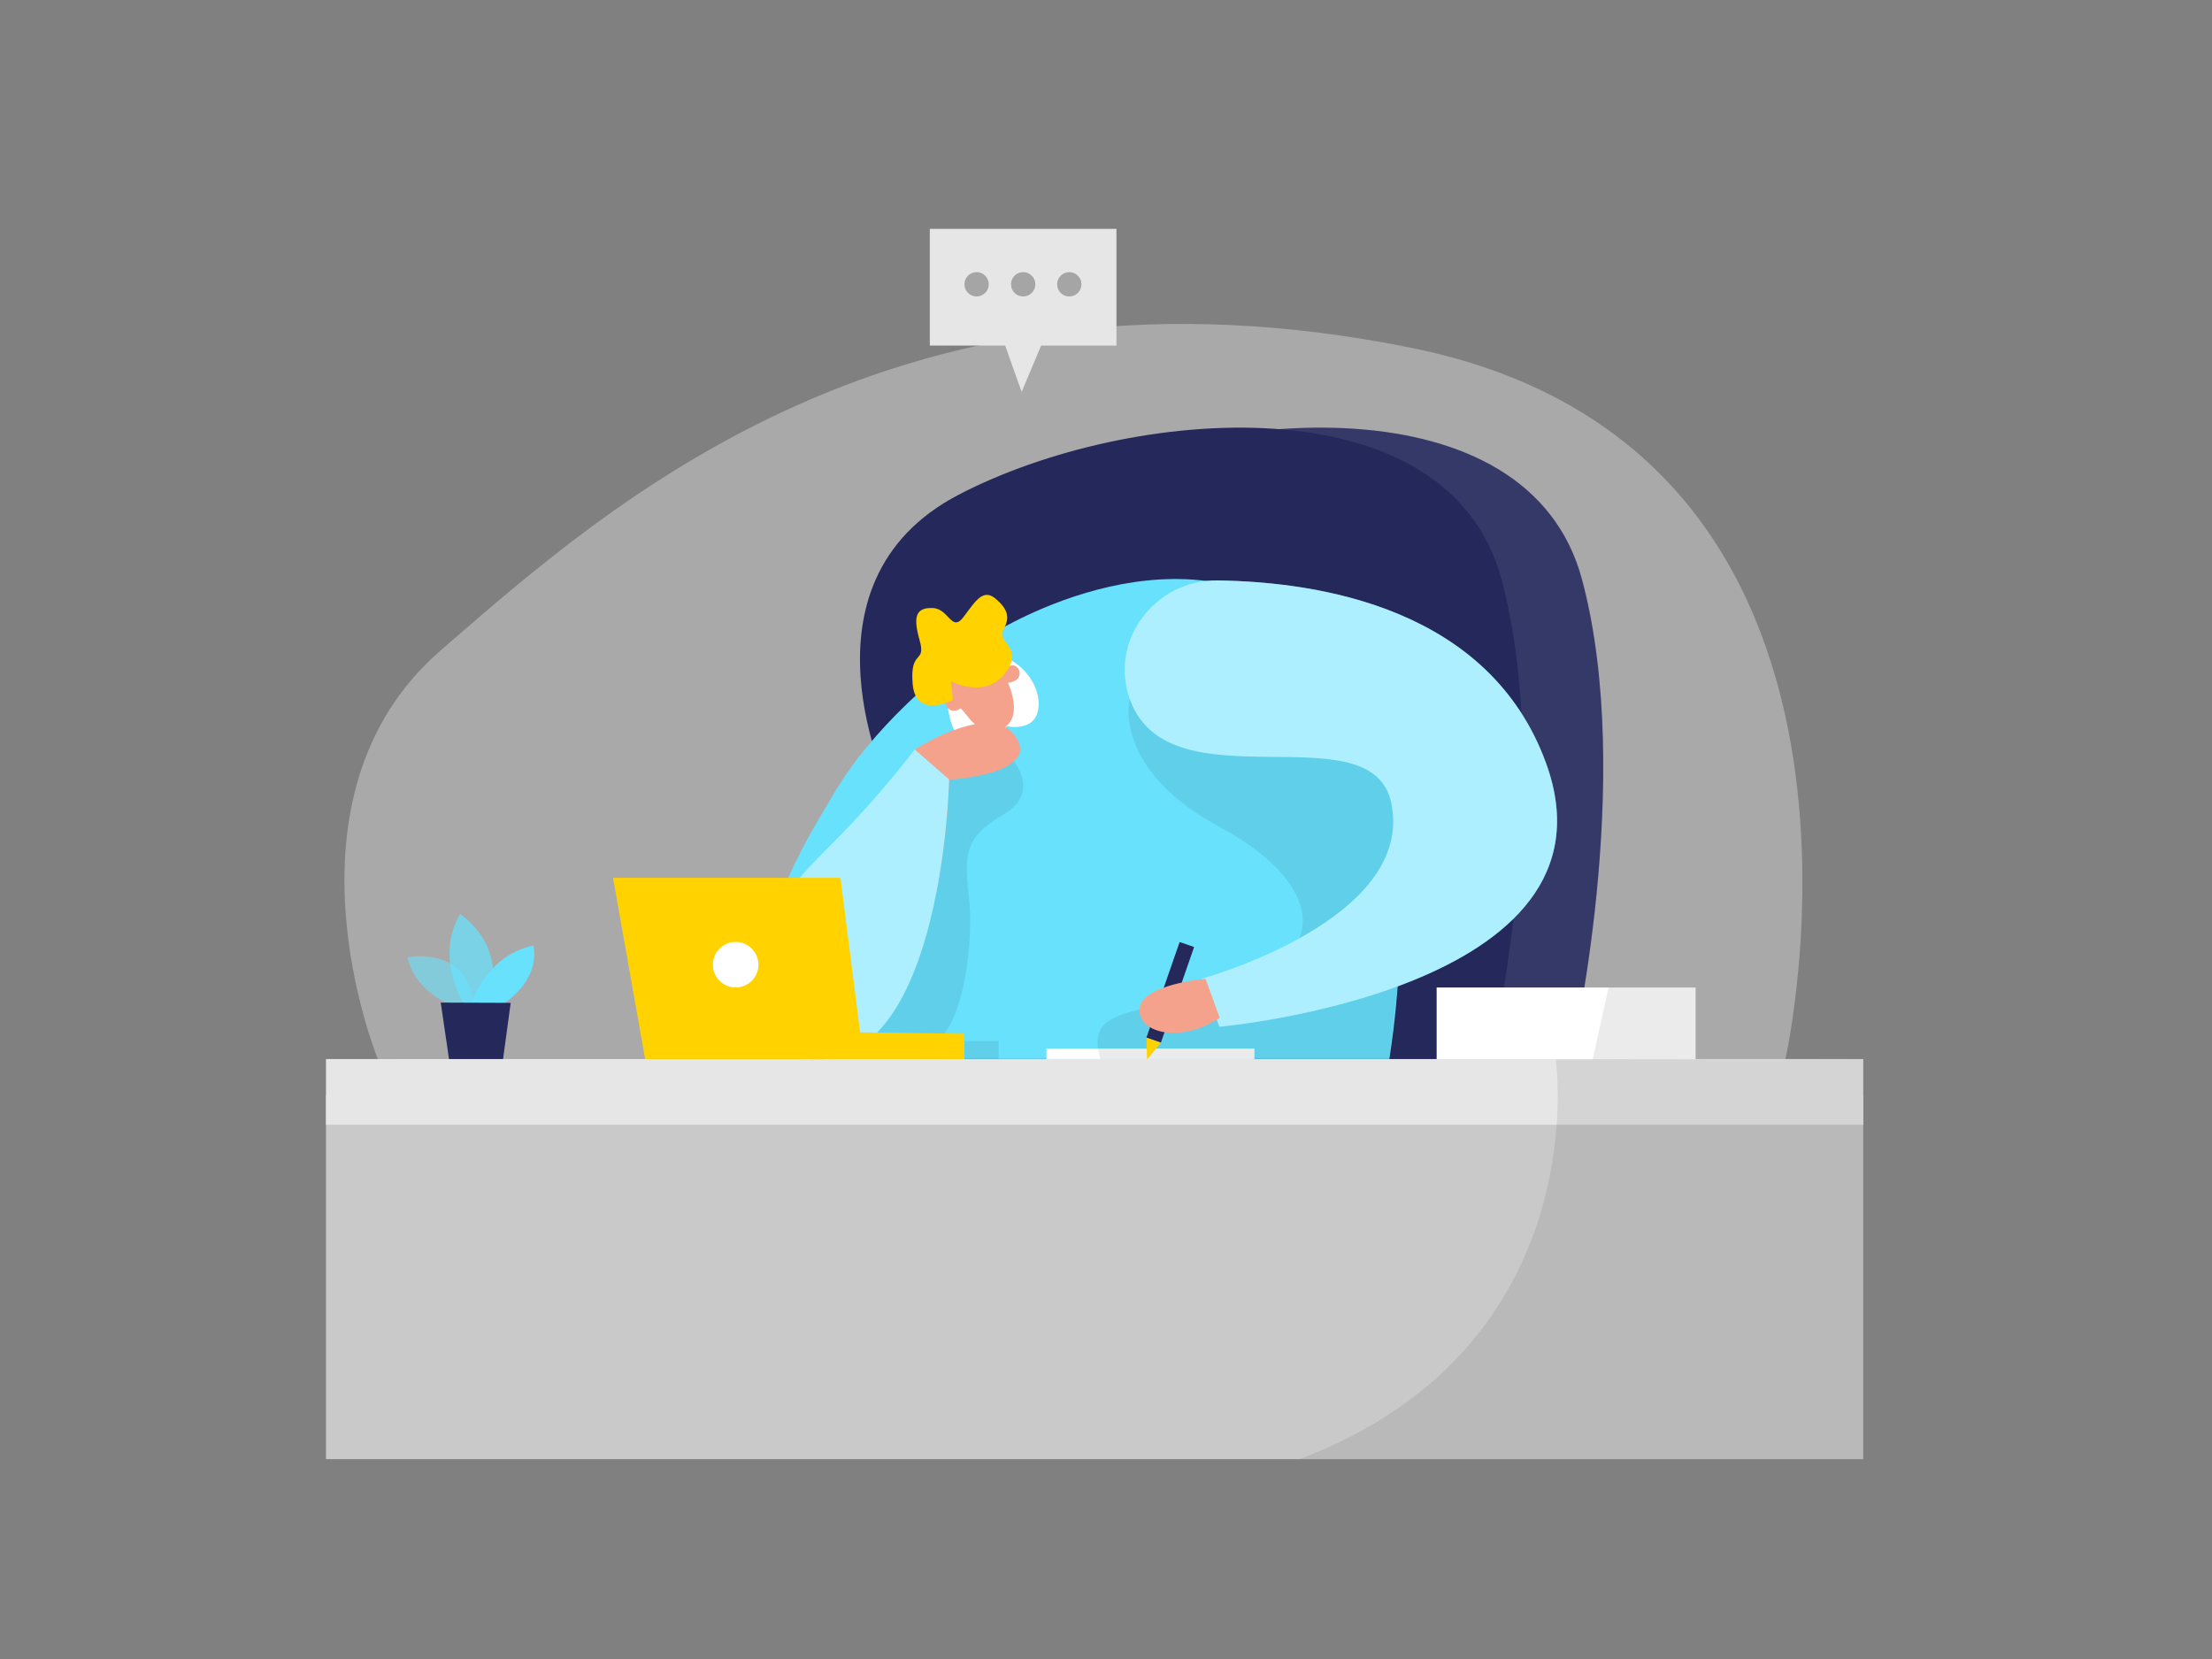 <?xml version="1.0" encoding="UTF-8"?> <svg xmlns="http://www.w3.org/2000/svg" id="Layer_1" data-name="Layer 1" viewBox="0 0 400 300"><rect x="0" y="0" width="400" height="300" fill="#808080" stroke="none"/> <title>#104_slow working_twocolour</title> <path d="M68.33,191.51S48.9,144.29,79.7,117.6s83-73.51,175.67-54.67,67.42,128.93,67.42,128.93Z" fill="#e6e6e6" opacity="0.4"></path> <path d="M175.55,143.21s-18.47-37.68,12.36-53.75,88.46-20.83,98.16,15.3-2,86.75-2,86.75l-98.65.09Z" fill="#24285b"></path> <path d="M175.55,143.21s-18.47-37.68,12.36-53.75,88.46-20.83,98.16,15.3-2,86.75-2,86.75l-98.65.09Z" fill="#fff" opacity="0.08"></path> <path d="M161,143.21s-18.47-37.68,12.36-53.75,88.46-20.83,98.16,15.3-2,86.75-2,86.75l-98.65.09Z" fill="#24285b"></path> <path d="M178.81,115s32.89-21.47,57.78-2.4,14.64,78.9,14.64,78.9H157.78S117.07,159.85,178.81,115Z" fill="#68e1fd"></path> <path d="M155.49,136.65s-33.47,45.18-9.41,54.86h20.83S188.18,130.91,155.49,136.65Z" fill="#68e1fd"></path> <polygon points="168.14 41.39 168.14 62.48 181.76 62.48 184.75 70.87 188.27 62.48 201.89 62.48 201.89 41.39 168.14 41.39" fill="#e6e6e6"></polygon> <path d="M82.91,182.24s-7.59-2.07-9.24-9.13c0,0,11.76-2.37,12.09,9.76Z" fill="#68e1fd" opacity="0.58"></path> <path d="M83.84,181.49s-5.3-8.38-.64-16.21c0,0,8.94,5.67,5,16.23Z" fill="#68e1fd" opacity="0.73"></path> <path d="M85.2,181.49S88,172.65,96.47,171c0,0,1.58,5.75-5.48,10.55Z" fill="#68e1fd"></path> <polygon points="79.7 181.3 81.24 191.81 90.92 191.86 92.35 181.35 79.7 181.3" fill="#24285b"></polygon> <rect x="58.95" y="198" width="277.98" height="65.86" fill="#c9c9c9"></rect> <rect x="58.95" y="191.51" width="277.98" height="11.88" fill="#e6e6e6"></rect> <path d="M281.33,191.62s7.49,51.89-46.33,72.24H336.93V191.51Z" opacity="0.08"></path> <rect x="189.23" y="189.61" width="37.61" height="1.9" fill="#fff"></rect> <path d="M183.35,137.65s4.7,5.66-1.67,9.49-7.56,6.06-6.51,14.63-1,23.23-5.8,26.49h11.21v3.25H153l9.75-40.16,2.9-6.06,7-7.64Z" opacity="0.08"></path> <path d="M171.29,127s.58,8.82,5.91,8.23,4.73-3.93,4.73-3.93,5.2,1.25,5.83-3.13-3.45-9.22-7.71-9.7S171.29,127,171.29,127Z" fill="#fff"></path> <path d="M204.28,126.35S201,139,220.51,149.51s20,23.85,1.85,29.06-26,3.54-23.4,12.94h52.27s.72-6.78,1.52-13.19,7-51.44,7-51.44Z" opacity="0.08"></path> <path d="M172.3,126.58a37.17,37.17,0,0,1,2.79,3.1c1.17,1.51,3.34,3.43,6.1,2.1,4.25-2.05.91-8.7.91-8.7s-1.71-7.27-6.32-5.07C171.63,120,167.83,122,172.3,126.58Z" fill="#f4a28c"></path> <path d="M182,123.49s-1.1-1.95.52-3S186,123.21,182,123.49Z" fill="#f4a28c"></path> <path d="M174.4,127.55s-.71-2.13-2.6-1.64S171.51,130.32,174.4,127.55Z" fill="#f4a28c"></path> <path d="M172.3,126.58s-6.7,3.57-7.26-2.88,2.5-3.54,1.25-7.94-.59-5.91,2.37-5.81,3.41,4.53,5.61,1.58,3.55-5.18,5.82-3.22,2.56,3.47,1.31,5.63,3.95,3.21.3,7.87-9.73,1.38-9.73,1.38Z" fill="#ffd200"></path> <path d="M154.27,189.66a11.05,11.05,0,0,1-17-10.94,22.51,22.51,0,0,1,4-9.41c8.79-12.61,24.17-33.78,24.17-33.78s13.89-9,18.28-2.23S171.62,141,171.62,141,171.29,178.36,154.27,189.66Z" fill="#f4a28c"></path> <path d="M165.41,135.53l6.21,5.42s-1,50.73-24,50.65c0,0-15.42.52-10.43-17.58S147.35,158.84,165.41,135.53Z" fill="#68e1fd"></path> <path d="M165.41,135.53l6.21,5.42s-1,50.73-24,50.65c0,0-15.42.52-10.43-17.58S147.35,158.84,165.41,135.53Z" fill="#fff" opacity="0.46"></path> <polygon points="116.66 191.51 110.86 158.74 151.98 158.74 155.54 186.68 174.4 186.94 174.4 191.51 116.66 191.51" fill="#ffd200"></polygon> <circle cx="133.03" cy="174.45" r="4.12" fill="#fff"></circle> <path d="M204.28,126.35c-3.72-10.6,4.64-21.54,15.87-21.39,18.7.25,49.25,5.14,59.41,33,15,41.12-59.05,47.71-59.05,47.71l-3.16-8.7s38.49-10.55,34.27-31.64C248.19,128.14,211.27,146.25,204.28,126.35Z" fill="#68e1fd"></path> <rect x="210.25" y="170.28" width="2.77" height="18.32" transform="translate(70.6 -59.51) rotate(19.16)" fill="#24285b"></rect> <polygon points="207.32 187.64 207.41 191.58 209.93 188.55 207.32 187.64" fill="#ffd200"></polygon> <path d="M204.28,126.35c-3.72-10.6,4.64-21.54,15.87-21.39,18.7.25,49.25,5.14,59.41,33,15,41.12-59.05,47.71-59.05,47.71l-3.16-8.7s38.49-10.55,34.27-31.64C248.19,128.14,211.27,146.25,204.28,126.35Z" fill="#fff" opacity="0.46"></path> <path d="M218,177s-11.67,1-11.93,5.47,7.64,6.19,14.49,1.58Z" fill="#f4a28c"></path> <rect x="259.79" y="178.57" width="46.83" height="12.95" fill="#fff"></rect> <polygon points="290.89 178.57 288 191.6 306.62 191.51 306.62 178.57 290.89 178.57" opacity="0.08"></polygon> <circle cx="176.6" cy="51.41" r="2.2" fill="#a5a5a5"></circle> <circle cx="185.02" cy="51.41" r="2.2" fill="#a5a5a5"></circle> <circle cx="193.36" cy="51.41" r="2.2" fill="#a5a5a5"></circle> </svg> 
